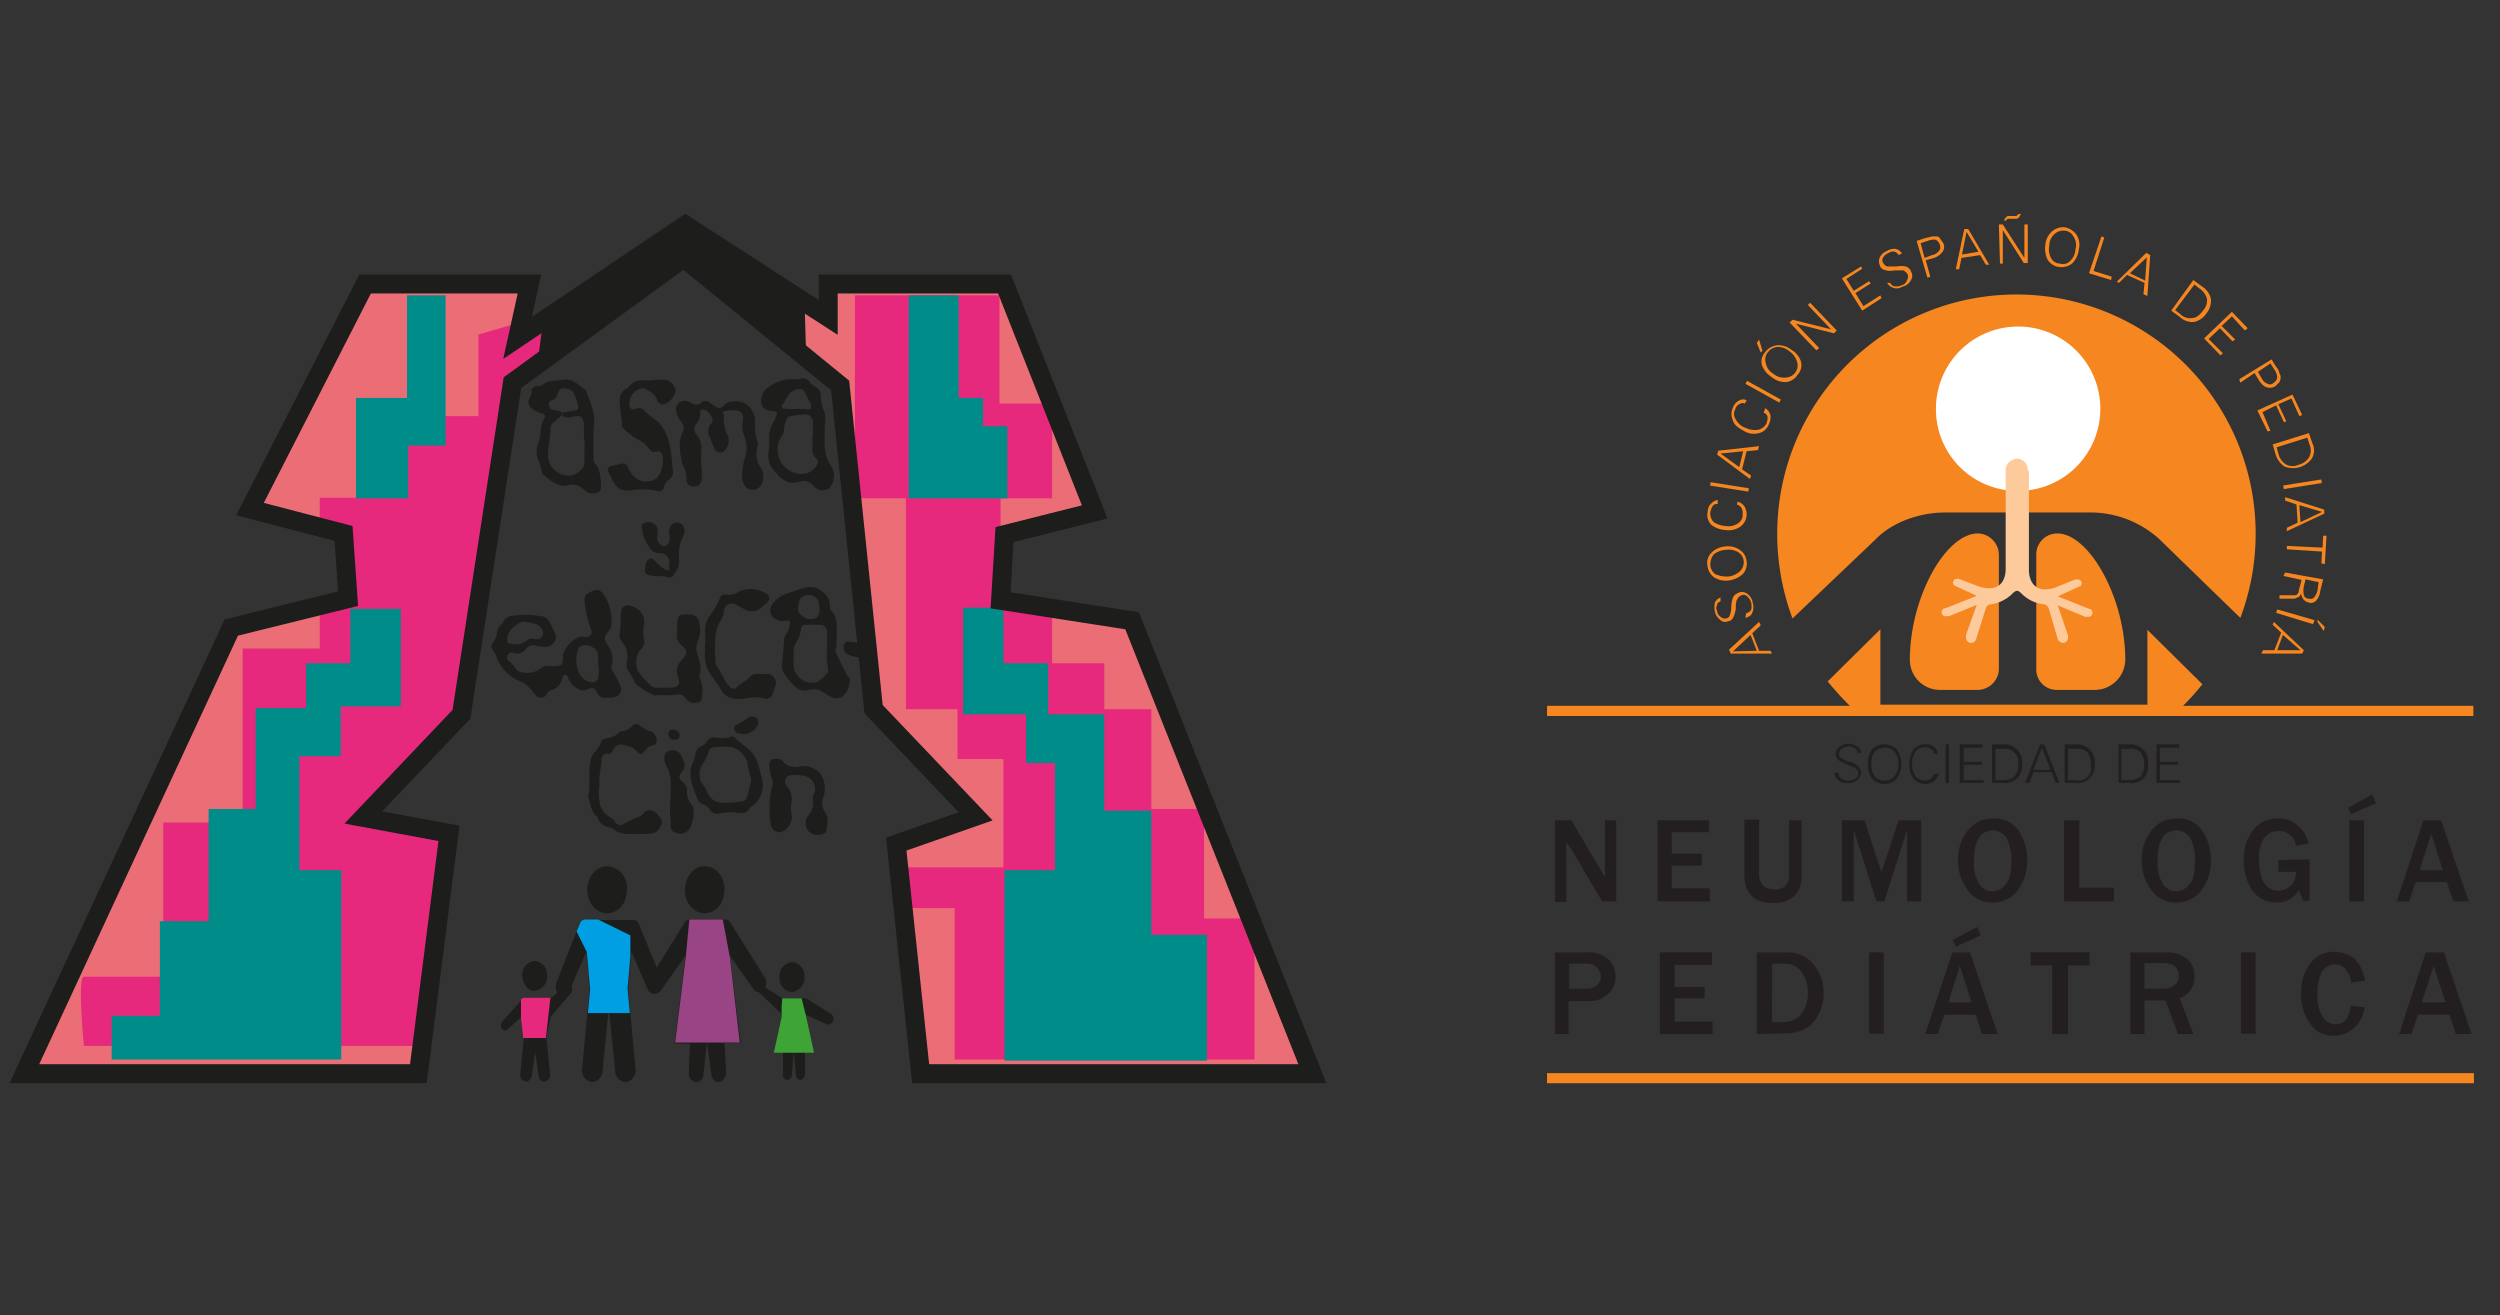 <svg id="Capa_1" data-name="Capa 1" xmlns="http://www.w3.org/2000/svg" xmlns:xlink="http://www.w3.org/1999/xlink" viewBox="0 0 441 232"><rect x="0" y="0" width="441" height="232" fill="#333333" stroke="none"/><defs><style>.cls-1,.cls-8{fill:none;}.cls-2{fill:#eb6e77;}.cls-3{fill:#e6297d;}.cls-4{clip-path:url(#clip-path);}.cls-5{fill:#008c88;}.cls-6{fill:#1d1d1b;}.cls-7{clip-path:url(#clip-path-2);}.cls-8{stroke:#1d1d1b;stroke-width:3.34px;}.cls-9{clip-path:url(#clip-path-24);}.cls-10{clip-path:url(#clip-path-28);}.cls-11{clip-path:url(#clip-path-29);}.cls-12{fill:#984485;}.cls-13{fill:#3da435;}.cls-14{fill:#009ee2;}.cls-15{clip-path:url(#clip-path-33);}.cls-16{clip-path:url(#clip-path-34);}.cls-17{fill:#f6861f;}.cls-18{fill:#231f20;}.cls-19{fill:#fff;}.cls-20{fill:#fdca9c;}</style><clipPath id="clip-path"><polygon class="cls-1" points="91.1 59 93.2 49.5 63.9 49.5 43.4 89.5 60.1 93.8 60.9 105.5 40.2 110.6 3.3 190 73.4 190 78.9 147.1 63.6 144.4 81.1 126 90.1 67.1 120.6 45 148.4 67.5 154.4 125.1 172.4 144.2 158.4 149.2 162.7 190 232.4 190 200.3 109.4 177 105.7 177.7 94.1 193.7 90 177.7 49.5 146.3 49.5 146.3 55.4 120.9 38.9 91.1 59"/></clipPath><clipPath id="clip-path-2"><rect class="cls-1" x="1.6" y="37.7" width="232.4" height="153.4"/></clipPath><clipPath id="clip-path-24"><path class="cls-1" d="M121.6,162.2a1.1,1.1,0,0,0-.9.5l-6.1,9.8a2,2,0,0,0,.3,2.3h0a1.2,1.2,0,0,0,1.7-.1l4.3-6.1L119,184.1h2.7l-.2,5.2c0,.9.6,1.7,1.3,1.6a1.4,1.4,0,0,0,1.3-1.4l.6-5.6.8,5.6a1.4,1.4,0,0,0,1.3,1.4h0c.7,0,1.3-.8,1.3-1.7l-.3-5.2h2.7l-2-15.5,4.3,6.1a1.2,1.2,0,0,0,1.7.1,1.8,1.8,0,0,0,.2-2.3l-6.1-9.7a1.1,1.1,0,0,0-.9-.5Z"/></clipPath><clipPath id="clip-path-28"><path class="cls-1" d="M102.2,162.9l-4,10.2a2,2,0,0,0,.7,2.4,1.3,1.3,0,0,0,1.9-.8l2.9-6.8.6,6.6L103,188.4a2.1,2.1,0,0,0,1.8,2.5,2.1,2.1,0,0,0,1.8-2l1.1-11.1,1.1,11.1a2.1,2.1,0,0,0,1.8,2h0a2.1,2.1,0,0,0,1.8-2.5l-1.3-13.9.6-6.6,2.8,6.5a1.2,1.2,0,0,0,2.1.6,1.8,1.8,0,0,0,.4-2.2l-4-9.8a1.1,1.1,0,0,0-.9-.7h-8.7a1.1,1.1,0,0,0-1.2.6"/></clipPath><clipPath id="clip-path-29"><path class="cls-1" d="M102.2,162.9h0l-4.1,10.3a1.9,1.9,0,0,0-.1.8,1.8,1.8,0,0,0,.8,1.6h.5a1.6,1.6,0,0,0,1.3-1l2.9-6.8.6,6.6-1.3,13.9v.8a2,2,0,0,0,1.8,1.8,2.1,2.1,0,0,0,1.8-2l1.1-11.1,1.1,11.1a2.1,2.1,0,0,0,1.8,2h0c1,0,1.8-1,1.9-2.3v-.3L111,174.5l.6-6.6,2.8,6.5h0a1.5,1.5,0,0,0,1.3.9h0a1.3,1.3,0,0,0,.8-.3h0a1.8,1.8,0,0,0,.6-1.4,1.2,1.2,0,0,0-.2-.8l-4-9.8a1.1,1.1,0,0,0-.9-.7h-9c-.2-.1-.6.2-.8.6"/></clipPath><clipPath id="clip-path-33"><path class="cls-1" d="M102.2,162.9l-.6,1.4,1.8,3.6.6,6.6-.4,4.2h3.7v0h3.7l-.4-4.3.5-5.7L111,165l-5.7-2.8H103a1.3,1.3,0,0,0-.8.7"/></clipPath><clipPath id="clip-path-34"><path class="cls-1" d="M102.2,162.9h0l-.6,1.4,1.8,3.6.6,6.6-.4,4.2h3.7v0h3.7l-.4-4.3.5-5.7L111,165l-5.7-2.8H103a1.3,1.3,0,0,0-.8.7"/></clipPath></defs><title>Logos_Patrocinadores-Asma-Neumologia</title><polygon class="cls-2" points="3.3 190 73.4 190 78.9 147.1 63.6 144.4 81.1 126 90.1 67.1 120.6 44.9 148.4 67.5 154.4 125.1 172.4 144.2 158.4 149.2 162.7 190 232.4 190 200.3 109.4 177 105.7 177.7 94.1 193.7 90 177.7 49.5 146.3 49.5 146.3 55.4 120.9 38.9 91.1 59 93.2 49.5 63.9 49.5 43.4 89.5 60.1 93.8 60.9 105.5 40.2 110.6 3.3 190"/><polygon class="cls-3" points="150.8 52.1 150.8 87.9 159.8 87.9 159.8 125.1 168.9 125.1 168.9 133.9 177 133.9 177 153 159.1 153 159.2 157.4 159.5 160.2 168.4 160.2 168.4 186.9 221.3 186.9 221.3 162 212.4 162 212.4 142.7 203.1 142.7 203.1 125.1 194.8 125.1 194.8 117 185.6 117 185.6 107.7 180.1 106.2 177 105.7 177 105.4 176.5 105.3 176.5 87.9 185.6 87.9 185.6 71.2 176.3 71.2 176.3 52.1 150.8 52.1"/><g class="cls-4"><path class="cls-3" d="M138.8-29.7V13.9H124.4V84.4h-14V99.6H95.2v30.7h15.2v54.2H14.8s-1.2-12.2,0-12.2h14V145.1h14V114.4H56.4V87.8H70V73.4H84.4V59l12.1-3.5V27.1H85.7V.7H98.6V-29.6Z"/></g><polygon class="cls-5" points="71.8 52.1 71.8 55.6 71.8 70.2 62.8 70.2 62.8 87.9 72 87.9 72 78.6 78.6 78.6 78.6 52.1 71.8 52.1"/><polygon class="cls-5" points="61.8 107.4 61.8 117 54 117 54 124.9 45.1 124.9 45.1 142.7 36.8 142.7 36.8 162.5 28.2 162.5 28.2 179.2 19.7 179.2 19.7 186.9 60.2 186.9 60.2 153.5 52.8 153.5 52.8 133.4 60.1 133.4 60.1 124.6 70.7 124.6 70.7 107.4 61.8 107.4"/><polygon class="cls-5" points="169.9 107.2 169.9 126 177 126 181 126 181 134.6 186.1 134.6 186.1 153.5 177.2 153.5 177.2 187.1 212.9 187.1 212.9 164.9 203.1 164.9 203.1 143 194.8 143 194.8 126 184.9 126 184.9 117 177 117 177 107.2 169.9 107.2"/><polygon class="cls-5" points="160.3 52.1 160.3 87.9 177.7 87.9 177.7 75.2 173.4 75.2 173.4 70.2 169.1 70.2 169.1 52.1 160.3 52.1"/><polygon class="cls-6" points="95.9 55.7 94.9 63.6 120.6 44.9 142.2 62.5 141.9 52.6 120.9 38.9 95.9 55.7"/><g class="cls-7"><polygon class="cls-8" points="4.3 189.4 73.8 189.4 79.2 147 64.1 144.2 81.4 126 90.4 67.5 120.6 45.5 148.2 68 154.1 125.1 172.1 144 158.1 148.9 162.4 189.4 231.5 189.4 199.7 109.5 176.5 105.9 177.2 94.3 193.1 90.3 177.2 50.1 146.1 50.1 146.1 56 120.9 39.7 91.3 59.6 93.4 50.1 64.4 50.1 44.1 89.8 60.6 94.1 61.4 105.6 40.8 110.7 4.3 189.4"/></g><g class="cls-7"><path class="cls-6" d="M152.5,113.8h-.3a5,5,0,0,0-2.4-.6c-.6-.1-1,.3-1,1a1.4,1.4,0,0,0,.9,1.3,5.9,5.9,0,0,0,2.3.5h.7a3.3,3.3,0,0,0-.2-2.2"/></g><g class="cls-7"><path class="cls-6" d="M118.5,81c.1.7.1,1.3.2,2a1.5,1.5,0,0,1-.7,1.6,2.6,2.6,0,0,0-.9,1.4.8.8,0,0,1-1.1.6,12.4,12.4,0,0,0-4.7-.1c-1.7.2-2.5-.3-3.3-1.9l-.7-1.4c-.2-.6,0-.9.6-1l1.3-.3c1-.3,1.3-.1,1.7.8a3.8,3.8,0,0,0,.9,1.3,3,3,0,0,0,3.1.8,2,2,0,0,0,1.1-.6,5.2,5.2,0,0,0,.9-3.6c-.1-.9-.5-1.1-1.3-.9a.9.9,0,0,1-1-.4,6,6,0,0,0-2.3-1.9,11.2,11.2,0,0,1-2.4-1.9.8.8,0,0,1-.2-.4c0-1.5-.4-3-.4-4.4a2.3,2.3,0,0,1,1.1-2.1,2.7,2.7,0,0,0,.8-.7,3,3,0,0,1,2.4-.8c1.2.1,2.3-.2,3.5-.1a2,2,0,0,1,1.5.7c.3.5.8.9.5,1.6s-.9,1.8-2,2a1,1,0,0,1-1.2-.8c-.4-1.1-1.4-1.5-2.2-2h-.5a2.8,2.8,0,0,0-2.2,2.8c.1.8.4,1.1,1.2.8a1.2,1.2,0,0,1,1.5.4,22.3,22.3,0,0,0,2.4,1.9c1.7,1.8,2.2,4.2,2.4,6.7"/></g><g class="cls-7"><path class="cls-6" d="M120,79.5a5.2,5.2,0,0,1,.4-3.2,1.8,1.8,0,0,0-.3-2,3.4,3.4,0,0,1-.8-1.7,1.5,1.5,0,0,1,2-1.8c.2.1.5.1.7.3a1.2,1.2,0,0,0,1.7-.1,1.2,1.2,0,0,1,1.6.1l.9.6a1,1,0,0,0,1.5-.2c.6-.8,2.7-.9,3.6-.4a3.7,3.7,0,0,1,1.9,3.3,10.2,10.2,0,0,0,.4,3.5,1.7,1.7,0,0,1,0,1,4.2,4.2,0,0,0,.6,3.6,2.9,2.9,0,0,1-.2,3.4,1.7,1.7,0,0,1-2.6-.2,3.1,3.1,0,0,1-.5-1.8,10.6,10.6,0,0,1,.5-3.1,5.8,5.8,0,0,0-.2-4.1,4.1,4.1,0,0,1-.2-2.2c.1-.7.2-1.5-.5-1.9s-1.6-.2-2.5-.1-.3.4-.3.7a6.7,6.7,0,0,0,.7,3.7,2.5,2.5,0,0,1-.5,2.5,1.1,1.1,0,0,1-1.9-.3c-.3-.6-.5-1.3-.8-2a2,2,0,0,1,.3-2.4,1.1,1.1,0,0,0-.1-1.4,2,2,0,0,0-1.4-1.1c-.4,0-.5.3-.5.6a2.5,2.5,0,0,1-.7,2,1.4,1.4,0,0,0,.1,1.9,3.8,3.8,0,0,1,.8,2.9,19.3,19.3,0,0,0,.1,3.4v1.4c-.1.9-.5,1.4-1.3,1.4a1.2,1.2,0,0,1-1.4-1.4,4.6,4.6,0,0,0-.6-2.3,2.8,2.8,0,0,1-.3-1.3,2.7,2.7,0,0,1-.2-1.3"/></g><g class="cls-7"><path class="cls-6" d="M113.5,111.9a3.1,3.1,0,0,0,.1.9,1.9,1.9,0,0,1-.7,1.9,3.6,3.6,0,0,0-.1,4.1l.2.2c2.6,3,1.9,2.2,5.4,2.3,1.3,0,1.7-.7,1.2-1.9a2.7,2.7,0,0,1,.7-3c1-1,1-1.7-.1-2.6a2,2,0,0,1-.8-1.9c.1-.8,0-1.5.1-2.3s.3-1.2,1.2-1.2h1.1a1.5,1.5,0,0,1,1.5,1.3,5,5,0,0,1-.2,3.4,2.8,2.8,0,0,0-.1,2.2c.3,1.3.9,2.5.4,3.8a.9.9,0,0,0,.1.7,4.8,4.8,0,0,1,.3,2.9c0,.5,0,1.1-.7,1.2a1.9,1.9,0,0,1-1.9-.4l-.4-.5a1.6,1.6,0,0,0-1.4-.5c-1.3.3-2.7,0-3.9.2a13.6,13.6,0,0,1-3.4-2.1,13.4,13.4,0,0,0-1.3-2.3,2.5,2.5,0,0,1-.2-1.7,3.9,3.9,0,0,0-.9-3.4,1.6,1.6,0,0,1-.4-1.3,21.7,21.7,0,0,0,.2-3.6c.1-1.4.8-1.8,2.1-1.3a2.8,2.8,0,0,1,2,3.2,5.3,5.3,0,0,0-.1,1.7"/></g><g class="cls-7"><path class="cls-6" d="M105.7,138.5a10.3,10.3,0,0,0,.2,3.6,3.7,3.7,0,0,0,1.8,2.1,2,2,0,0,1,.8.8,1.1,1.1,0,0,0,1.6.3,12.3,12.3,0,0,1,2.6-1.2c.3-.1.5-.4.8-.6a1.4,1.4,0,0,1,2.2-.1c.2.1.3.3.4.4s.9.9.6,1.6-.7,1.5-1.7,1.6a24.4,24.4,0,0,1-3.8.1,4.4,4.4,0,0,1-3.1-.9c-.2-.2-.5-.2-.8-.3a2.3,2.3,0,0,1-1.8-1.5v-.2c-1.3-.9-1.3-2.4-1.7-3.6s-.1-.2,0-.2c.4-2.1-.1-4.2.4-6.3a2.8,2.8,0,0,1,.8-1.5,5.4,5.4,0,0,0,1-1.6c.1-.6.7-.7,1.1-.8a3.3,3.3,0,0,0,2-.9.7.7,0,0,1,.6-.3,3,3,0,0,0,1.9-1,.9.9,0,0,1,1.3,0,5,5,0,0,0,1.9,1,1.8,1.8,0,0,1,1,2c-.1.4-.4.4-.7.5a2.1,2.1,0,0,0-1.4,1c-.4.6-.8.7-1.3.1a2.7,2.7,0,0,0-1.8-1c-1.2-.5-1.9-.3-2.5.8s-.7.4-1.1.5a1.2,1.2,0,0,0-.9,1c0,1.6-.6,3.2-.3,4.6"/></g><g class="cls-7"><path class="cls-6" d="M124.4,113.4v-1.9a4.1,4.1,0,0,1,.9-3,14.6,14.6,0,0,0,1.7-3,.8.8,0,0,1,1-.6,3.7,3.7,0,0,0,2.3-.5,4.8,4.8,0,0,1,4.8.3c.8.4.8,1.2,0,1.8l-.5.4a2.6,2.6,0,0,1-3.4.5l-1.3-.7a1.4,1.4,0,0,0-2.2,1.2,4.5,4.5,0,0,1-.7,1.8,5.4,5.4,0,0,0-.8,2.8,26.7,26.7,0,0,0,0,4,1.8,1.8,0,0,0,.2,1c.9,1.2,1.3,2.6,2.3,3.6a.8.8,0,0,0,1.3.1c.7-.7,1.7-1.1,2.4-1.9a1.4,1.4,0,0,1,1.1-.4h1.4a1.6,1.6,0,0,1,1.8,2.3c-.1.4-.3.8-.4,1.2s-.6,1.1-1.5.8a6.2,6.2,0,0,0-2.7-.1c-1.3.2-2.8.5-4-.4s-.5-.3-.6-.5a23.7,23.7,0,0,0-2.2-3.3,6.1,6.1,0,0,1-.9-4.3,2.1,2.1,0,0,1,0-1.1Z"/></g><g class="cls-7"><path class="cls-6" d="M135.8,142.5a12,12,0,0,1,.4-3.8,2,2,0,0,0-.1-1.5,10.6,10.6,0,0,1-.4-1.9c0-1.2.4-1.6,1.6-1.4a.9.9,0,0,1,.8.4,2.8,2.8,0,0,0,3,.9,3.6,3.6,0,0,1,2.8.6,3,3,0,0,1,1.4,1.9,4.4,4.4,0,0,1-.1,3,2.8,2.8,0,0,0,.3,2.5c.8,1,.4,2.2.3,3.3a.7.7,0,0,1-.4.5,2.4,2.4,0,0,1-2.8-.4,2.3,2.3,0,0,1,0-2.8,3.1,3.1,0,0,0,.8-2.6,1.7,1.7,0,0,1,.3-1.4,2.4,2.4,0,0,0-2.2-3,8.6,8.6,0,0,0-1.6-.1c-1.4.1-1.8,1-1,2.1a3.3,3.3,0,0,1,.7,2.8,6.5,6.5,0,0,0,.1,2.4,3,3,0,0,1-1.7,2.7,1.5,1.5,0,0,1-2-1.2,10.6,10.6,0,0,1-.2-3"/></g><g class="cls-7"><path class="cls-6" d="M118.3,144.8c-.3-2.2.1-4.5,0-6.9a5.4,5.4,0,0,0-.6-2.5,3,3,0,0,1-.5-1.6,1.3,1.3,0,0,1,.9-1.4,1.7,1.7,0,0,1,1.9.6c.6,1.1,1.3,2.2.1,3.4a.9.9,0,0,0,.2,1.4,2.2,2.2,0,0,1,.9,2,2.8,2.8,0,0,0,.8,2.1l.3.5a6.6,6.6,0,0,1-.6,3.7,2,2,0,0,1-2.5.8c-.7-.2-1-.7-.9-1.8s-.1,0,0-.3"/></g><g class="cls-7"><path class="cls-6" d="M117.9,101.9c-1-.5-2.1-.1-3.2-.4s-1-.5-.9-1.3.1-.5.1-.7a1.1,1.1,0,0,1,.7-.9c.4-.2.7.1,1,.4a6.5,6.5,0,0,0,1.8,1.5.7.7,0,0,0,.6.1c.2-.1,0-.3,0-.5s.1-.7.1-1-.5-1.6-1.6-1.5a2,2,0,0,1-1.9-1,6.1,6.1,0,0,1-1.3-3.1c-.1-.5-.3-1.1.5-1.3a1.7,1.7,0,0,1,2.1.8,3.2,3.2,0,0,1,.1,1.4,1.5,1.5,0,0,0,.2,1.3c.3.4.6.7,1.1.6a1.1,1.1,0,0,0,.8-.9c.2-.6-.1-1.2-.1-1.7s.6-1.8,1.7-1.5a1.1,1.1,0,0,1,.9.8,1.8,1.8,0,0,1-.1,1.6,7.1,7.1,0,0,0-.7,4,3.6,3.6,0,0,1-.9,2.7,1,1,0,0,1-1,.6"/></g><g class="cls-7"><path class="cls-6" d="M130.9,129.4h-.6a1.1,1.1,0,0,1-.8-.8c-.1-.4.3-.7.6-.8l1.9-1.2a1.2,1.2,0,0,1,1.4,0,1.1,1.1,0,0,1,.3,1.2,2.8,2.8,0,0,1-2.8,1.7"/></g><g class="cls-7"><path class="cls-6" d="M118.6,128.7c.8,0,1.3.5,1.3,1s-.4.8-.9.8a1,1,0,0,1-1.1-1,.7.7,0,0,1,.7-.8"/></g><g class="cls-7"><path class="cls-6" d="M105.3,82.1a1.5,1.5,0,0,1-.6-1c0-2.2-.1-4.3.1-6.4s-.8-3.9-1.4-5.8a.2.2,0,0,0-.2-.2c-1.2-.8-2.2-2-3.9-1.7s-2.6,0-3.6.9a1.3,1.3,0,0,1-.9.2h-.3l-.8.6c.1.1.1.2.1.4s-.2.8-.4,1.2a1.2,1.2,0,0,0,.3,1.6,4,4,0,0,0,1.8,1c.7.2.8.5.4,1.1a4.8,4.8,0,0,0-.5,1.7,8.6,8.6,0,0,1-.5,2.7,3.7,3.7,0,0,0,.2,3.1,8.3,8.3,0,0,1,.4,1.5c.1.2.1.6.3.7s2.5,2.5,4.5,1.9a2.6,2.6,0,0,1,2.5.6l.6.5c.7.5,2.2.4,2.5-.2s0-3.7-.6-4.3m-2.2-.4c0,.8-1.5,2-2.4,2.1A3.8,3.8,0,0,1,97.1,82a2.8,2.8,0,0,1-.4-1.2c-.1-1.8.4-3.6.4-5.3a1.4,1.4,0,0,1,.7-1.1l1.1-1c.4-.4.4-.7-.2-.9l-1.1-.2a.9.9,0,0,1-.8-.9.7.7,0,0,1,.6-.8c.6-.2.8-.7,1-1.2s.4-.9.9-.9,1.5.1,1.9.8a9.7,9.7,0,0,1,.8,2.4c.1.5-.2.7-.6.7l-1.8.3a.4.4,0,0,0-.4.4c0,.3.2.4.4.5a3.8,3.8,0,0,0,1.5-.1c1.3-.3,1.8,0,1.9,1.5v2.3c.3,1.3,0,2.8.1,4.4"/></g><g class="cls-7"><path class="cls-6" d="M109.3,120.6a19.8,19.8,0,0,0-1.1-2,1.5,1.5,0,0,1-.3-1.3,3.9,3.9,0,0,0-.7-3.5c-.7-1.1-.7-1.4.1-2.4a2.1,2.1,0,0,0,.6-1.7,9.3,9.3,0,0,0-.9-4c-1-1.8-1.6-2.1-3.3-1a1.3,1.3,0,0,0-.6,1.1,20.1,20.1,0,0,0,1.2,5.4.8.8,0,0,1-.5,1.1,1.4,1.4,0,0,1-.9,0c-1.6-.1-3.6,2.1-3.6,3.6s-.2,1.5-1.4,1.6h-.8a2.4,2.4,0,0,0-2,.6,3.9,3.9,0,0,1-3.6.3,1,1,0,0,1-.5-.4,6.9,6.9,0,0,0-1.1-1.3.8.8,0,0,1-.3-1.2c.3-.5.7-.4,1.1-.3a1.9,1.9,0,0,0,2-.6,1.7,1.7,0,0,1,1.9-.7l1.1.2c1.6.2,2.8-1.1,2.2-2.4a22.6,22.6,0,0,0-1.1-2.2,1.7,1.7,0,0,0-1.3-.8,18.2,18.2,0,0,0-4-.2c-1.2.1-2.3.1-2.8,1.4l-.3.3a2.1,2.1,0,0,0-.7,1.3,3.9,3.9,0,0,1-.8,2,.8.8,0,0,0,0,1.1,8,8,0,0,1,.8,1.6,7.3,7.3,0,0,0,4.1,4,4.2,4.2,0,0,1,1.4.9l1.2,1.4a1.2,1.2,0,0,0,2.1-.1c.2-.3.3-.5.6-.6a2.8,2.8,0,0,0,2.1-2.2c.1-.3.2-.6.5-.6a.6.6,0,0,1,.5.6,3.9,3.9,0,0,0,1.7,1.9,1.6,1.6,0,0,0,1.5.2c1.3-.5,1.3-.6,2,.6a1.5,1.5,0,0,0,1.6.8h.8c1.6-.2,2.1-1.1,1.5-2.4m-19.8-7.7a2.5,2.5,0,0,1,.8-2.1c.8-.7,1.6-1.5,2.7-1.2s2.2.4,2.6,1.3a1.2,1.2,0,0,1,0,1.3,1.1,1.1,0,0,1-1.3.4,1.4,1.4,0,0,0-1.5.4,3.1,3.1,0,0,1-2.8.4c-.4.1-.5-.2-.5-.5m16.1,6.1c-.1,1.2-.8,1.5-1.9,1.1s-1.8-1.6-2-3a6.7,6.7,0,0,1,.1-2c.2-1,.6-1.4,1.4-1.4s2,.5,2.2,1.4a3.7,3.7,0,0,1,.1,1.1v1.1h.1a9.6,9.6,0,0,1,0,1.7"/></g><g class="cls-7"><path class="cls-6" d="M146.8,82.5a6.6,6.6,0,0,1-1.3-3.7c-.1-1,0-2.1,0-3.3s.3-2.1-.2-3.1a6.9,6.9,0,0,1-.5-2.4,1.8,1.8,0,0,0-1.2-1.9,1.5,1.5,0,0,1-.6-.5,1.6,1.6,0,0,0-2.1-.7h-.7a6.7,6.7,0,0,0-4.6,1.4,2.7,2.7,0,0,0-1.3,2.8c.2,1.2,1,1.3,2,1.4s.8.4.6.9-.1.6-.3.8a5.2,5.2,0,0,0-.9,3.4,12.1,12.1,0,0,1-.1,1.9,4.2,4.2,0,0,0,1,3.6c1.2,1.4,2.4,2.5,4.3,1.9a2.4,2.4,0,0,1,2.7.8,2,2,0,0,0,2.7.3,3.3,3.3,0,0,0,.5-3.6m-8.7-11.2c.6-.8.9-1.9,1.9-2.4s1.7-.4,2.1.5a11.9,11.9,0,0,0,.8,1.6,1.5,1.5,0,0,1,.2.8c0,.4-.3.5-.8.4s-2.5,0-3.6-.1-.5.1-.7-.2-.1-.4.1-.6m6.1,10.5c-1.2,2.4-3.8,2.1-5.4.9a4.2,4.2,0,0,1-1.6-3.8,3.5,3.5,0,0,1,.6-1.8,2.1,2.1,0,0,0,.5-1.3,4.7,4.7,0,0,1,.4-1.7c.1-.3.4-.7.7-.7s1.6-.3,2.5-.3a1.4,1.4,0,0,1,1.5,1.6v2.4h-.1v1.8a2.2,2.2,0,0,0,.6,1.9c.4.4.5.8.3,1"/></g><g class="cls-7"><path class="cls-6" d="M134.4,137.3c-.5-1.6-.6-3.4-1.9-4.7s-2-1.6-2.9-2.5a.6.6,0,0,0-.7-.1,5.7,5.7,0,0,1-2.6.1,1.5,1.5,0,0,0-1.6.7,2.4,2.4,0,0,1-.9.8,1.6,1.6,0,0,0-1.1,1.4l-.3,1.1c-1.3,2.5-.2,4.7.7,7a1.6,1.6,0,0,0,1,.8,1.6,1.6,0,0,1,1,.8,1.6,1.6,0,0,0,1.8.8,9.3,9.3,0,0,1,3.3-.1c1,.1,1.7,0,2-.8a1,1,0,0,1,.5-.4,4.6,4.6,0,0,0,1.7-4.9m-2,1-.6,2.2a1.2,1.2,0,0,1-1.1.9,18.3,18.3,0,0,1-3.3.2,2.7,2.7,0,0,1-2.4-1.4,11.3,11.3,0,0,0-1.2-2.1c-.4-.4-.3-1-.4-1.5a2.6,2.6,0,0,1,.5-1.7,9.7,9.7,0,0,0,1.1-2.3,1,1,0,0,1,1.1-.8,16,16,0,0,1,3.1,0,4.6,4.6,0,0,1,2.6,2.5,15.5,15.5,0,0,0,.7,3.1,2.8,2.8,0,0,1-.1.9"/></g><g class="cls-7"><path class="cls-6" d="M149.9,119.8c0-.2-.2-.4-.4-.6s-1.4-2.7-2-4,0-.4,0-.5.1-1.8.1-2.7h0v-.6c0-1.4.1-2.7-1-3.7a1.1,1.1,0,0,1-.2-.6,3.2,3.2,0,0,0-1.4-2.8,3.1,3.1,0,0,0-2.6-.7,19.7,19.7,0,0,0-3.2,1,5.1,5.1,0,0,0-2.9,1.9,1.7,1.7,0,0,0,0,2.3,2.3,2.3,0,0,0,2.2.7c.9-.1.9-.1.8.8a2.5,2.5,0,0,1-.6,1.5,3,3,0,0,0-.4,1c-.1,1.6-.2,3.2-.4,4.6a2.7,2.7,0,0,0,.3,1.2,10,10,0,0,0,2.1,2.5,2.2,2.2,0,0,0,2.4.6,2.8,2.8,0,0,1,2.5.4l1.3.8a2,2,0,0,0,2.2-.1,3.9,3.9,0,0,0,1.2-3m-5.3-12.1a2,2,0,0,1-.6,1.3l-.6.2h-.9c-1.8-.9-2-1.3-1.5-3.2a1.2,1.2,0,0,1,1-.9,1.8,1.8,0,0,1,2.5,1.6c0,.3.1.7.1,1.1m1.4,10.8c0,.1-.1.1-.1.2a7.4,7.4,0,0,1-1.3,1.2c-.6.5-.9.4-1.7.4h-.1a1.9,1.9,0,0,1-1-.3,3.9,3.9,0,0,1-1-.8,2.8,2.8,0,0,1-.8-2v-2.5a2.7,2.7,0,0,1,.3-1.2,5.9,5.9,0,0,0,1-2.6c0-.5.3-.8.9-.8h2.7c.4,0,.9.6,1,1.1v3a12,12,0,0,0,.2,3.8,2,2,0,0,1-.1.7"/></g><g class="cls-7"><path class="cls-6" d="M94.3,174.8a2.5,2.5,0,0,0,2.2-2.7,2.4,2.4,0,0,0-2.2-2.6,2.5,2.5,0,0,0-2.2,2.7c.2,1.4,1,2.6,2.2,2.6"/></g><g class="cls-7"><path class="cls-6" d="M96.4,183l.6,6.3a1.2,1.2,0,0,1-1,1.5c-.5,0-.9-.4-1-1.1l-.6-4.1-.6,4.1c-.1.6-.5,1.1-1,1.1a1.2,1.2,0,0,1-1-1.5l.6-6.3-.4-3.6-2.5,2.2c-.3.3-.7.2-1-.2a1,1,0,0,1,.1-1.2l3.4-3.8a1.2,1.2,0,0,1,.8-.4h4.5l2.5-2.2c.3-.3.7-.2,1,.2a1,1,0,0,1-.1,1.2l-3.6,4.2Z"/></g><g class="cls-7"><path class="cls-6" d="M110.6,156.9c0,2.4-1.5,4.2-3.5,4.2s-3.5-1.9-3.5-4.1,1.5-4.2,3.5-4.2a3.8,3.8,0,0,1,3.5,4.1"/></g><g class="cls-7"><path class="cls-6" d="M127.8,156.9c0,2.4-1.5,4.2-3.5,4.2s-3.5-1.9-3.5-4.1,1.5-4.2,3.5-4.2,3.5,1.8,3.5,4.1"/></g><g class="cls-7"><path class="cls-6" d="M114.7,172.5l6.1-9.8a1.1,1.1,0,0,1,.9-.5h6.2a1.2,1.2,0,0,1,.9.5l6.1,9.7a2.1,2.1,0,0,1-.2,2.3,1.2,1.2,0,0,1-1.7-.1l-4.3-6.1,2,15.5h-2.9l.3,5.2a1.7,1.7,0,0,1-1.3,1.7,1.4,1.4,0,0,1-1.3-1.4l-.8-5.6-.6,5.6a1.4,1.4,0,0,1-1.3,1.4,1.5,1.5,0,0,1-1.3-1.6l.2-5.2H119l1.9-15.5-4.3,6.1a1.2,1.2,0,0,1-1.7.1h0a1.8,1.8,0,0,1-.2-2.3"/></g><g class="cls-9"><path class="cls-6" d="M181.7,161.5l9.7-15.5a1.8,1.8,0,0,1,1.4-.9h9.9a1.6,1.6,0,0,1,1.4.8l9.8,15.4a3,3,0,0,1-.4,3.6,1.8,1.8,0,0,1-2.7-.2l-6.9-9.8,3.1,24.6h-4.3l.4,8.3a2.4,2.4,0,0,1-2.1,2.6h0a2.3,2.3,0,0,1-2.1-2.3l-1.3-8.9-1,8.9a2.3,2.3,0,0,1-2.1,2.3,2.4,2.4,0,0,1-2.1-2.6l.4-8.3h-4.3l3-24.6-6.9,9.8a1.8,1.8,0,0,1-2.7.2h0a2.9,2.9,0,0,1-.2-3.4"/></g><g class="cls-7"><path class="cls-6" d="M133.3,173.1l4.7,3h4.2l4.5,2.8a1.2,1.2,0,0,1,.1,1.5.8.8,0,0,1-1.1.2l-3.6-1.6,1.4,6.4H142v4.1a1,1,0,0,1-.8,1h0a.9.9,0,0,1-.8-.9l-.4-4.2-.3,4.2a.9.9,0,0,1-.8.9.9.9,0,0,1-.8-1v-4.1h-1.5l1.4-6.4-4.5-4.3v-1.6h0Z"/></g><g class="cls-7"><path class="cls-6" d="M139.7,175a2.5,2.5,0,0,0,2.2-2.7,2.4,2.4,0,0,0-2.2-2.6,2.5,2.5,0,0,0-2.2,2.7,2.4,2.4,0,0,0,2.2,2.6"/></g><g class="cls-7"><path class="cls-6" d="M98.2,173.2l4-10.2a1.1,1.1,0,0,1,.9-.7h8.7a1,1,0,0,1,.9.7l4,9.8a2.1,2.1,0,0,1-.4,2.2,1.3,1.3,0,0,1-2.1-.6l-2.8-6.5-.6,6.6,1.3,13.9a2.1,2.1,0,0,1-1.8,2.5h0a2.1,2.1,0,0,1-1.8-2l-1.1-11.1-1.1,11.1a2.1,2.1,0,0,1-1.8,2,2.1,2.1,0,0,1-1.8-2.5l1.3-13.9-.6-6.6-2.9,6.8a1.4,1.4,0,0,1-1.9.8,2.1,2.1,0,0,1-.4-2.3"/></g><g class="cls-10"><path class="cls-6" d="M155.4,162.6l6.5-16.2a1.7,1.7,0,0,1,1.5-1.1h13.8a1.7,1.7,0,0,1,1.5,1.1l6.4,15.6a3.4,3.4,0,0,1-.7,3.6c-1.1,1-2.7.5-3.4-1l-4.3-10.4-.9,10.6,2.1,22.1c.2,2.1-1.2,3.9-2.9,3.9h0c-1.5,0-2.7-1.4-2.9-3.2l-1.8-17.7-1.7,17.7c-.2,1.8-1.4,3.2-2.9,3.2s-3.1-1.9-2.9-3.9l2.1-22-1-10.6-4.5,10.9a2.2,2.2,0,0,1-3,1.3,3.5,3.5,0,0,1-1-3.9"/></g><g class="cls-11"><path class="cls-6" d="M155.4,162.6l6.5-16.2a1.7,1.7,0,0,1,1.5-1.1h13.8a1.7,1.7,0,0,1,1.5,1.1l6.4,15.6a3.4,3.4,0,0,1-.7,3.6c-1.1,1-2.7.5-3.4-1l-4.3-10.4-.9,10.6,2.1,22.1c.2,2.1-1.2,3.9-2.9,3.9h0c-1.5,0-2.7-1.4-2.9-3.2l-1.8-17.7-1.7,17.7c-.2,1.8-1.4,3.2-2.9,3.2s-3.1-1.9-2.9-3.9l2.1-22-1-10.6-4.5,10.9a2.2,2.2,0,0,1-3,1.3,3.5,3.5,0,0,1-1-3.9"/></g><polygon class="cls-12" points="127.5 162.2 121.6 162.2 121.6 162.2 121 168.5 119.1 183.9 130.5 183.9 128.7 168.5 128.7 168.6 127.5 162.2"/><g class="cls-7"><path class="cls-13" d="M141.4,176.1H138a18.3,18.3,0,0,0-.1,3.2l-1.4,6.4h7.1l-1.4-6.4Z"/></g><g class="cls-7"><path class="cls-3" d="M97.1,176H92.6a.9.9,0,0,0-.7.3v3.2h0l.4,3.6h4l.4-3.6h0Z"/></g><g class="cls-7"><path class="cls-14" d="M111.2,165l-5.7-2.8h-2.3a1,1,0,0,0-.9.7l-.6,1.4,1.8,3.6.6,6.6-.4,4.2h3.7v0h3.7l-.4-4.3.5-5.7Z"/></g><g class="cls-15"><path class="cls-6" d="M155.4,162.6l6.5-16.2a1.7,1.7,0,0,1,1.5-1.1h13.8a1.7,1.7,0,0,1,1.5,1.1l6.4,15.6a3.4,3.4,0,0,1-.7,3.6c-1.1,1-2.7.5-3.4-1l-4.3-10.4-.9,10.6,2.1,22.1c.2,2.1-1.2,3.9-2.9,3.9h0c-1.5,0-2.7-1.4-2.9-3.2l-1.8-17.7-1.7,17.7c-.2,1.8-1.4,3.2-2.9,3.2s-3.1-1.9-2.9-3.9l2.1-22-1-10.6-4.5,10.9a2.2,2.2,0,0,1-3,1.3,3.5,3.5,0,0,1-1-3.9"/></g><g class="cls-16"><path class="cls-14" d="M155.4,162.6l6.5-16.2a1.7,1.7,0,0,1,1.5-1.1h13.8a1.7,1.7,0,0,1,1.5,1.1l6.4,15.6a3.4,3.4,0,0,1-.7,3.6c-1.1,1-2.7.5-3.4-1l-4.3-10.4-.9,10.6,2.1,22.1c.2,2.1-1.2,3.9-2.9,3.9h0c-1.5,0-2.7-1.4-2.9-3.2l-1.8-17.7-1.7,17.7c-.2,1.8-1.4,3.2-2.9,3.2s-3.1-1.9-2.9-3.9l2.1-22-1-10.6-4.5,10.9a2.2,2.2,0,0,1-3,1.3,3.5,3.5,0,0,1-1-3.9"/></g><g id="Primer_plano" data-name="Primer plano"><path class="cls-17" d="M388.5,120.7a41.7,41.7,0,0,1-3.4,3.8h51.2v1.8H272.9v-1.8h53.4a52.2,52.2,0,0,1-3.9-4.3l9.3-9.2v13.3h47.1V111.1Zm-75-26.4A42.2,42.2,0,1,1,395.2,109L380.9,95.1a18.1,18.1,0,0,0-12.4-4.7H343.2c-4.9,0-9.6,1.9-12.3,4.7l-14.7,14A42.7,42.7,0,0,1,313.5,94.3Z"/><rect class="cls-17" x="272.9" y="189.3" width="163.5" height="1.78"/><path class="cls-18" d="M285.1,159h-2.5l-5.4-9.2-.5-.6-.4-.6v10.5h-2V144.7h2.9l5,8.5.9,1.5v-10h2V159Z"/><polygon class="cls-18" points="301.6 159 292.4 159 292.4 144.7 301.5 144.7 301.5 146.8 294.9 146.8 294.9 150.6 300.2 150.6 300.2 152.7 294.9 152.7 294.9 156.7 301.6 156.7 301.6 159"/><path class="cls-18" d="M317.8,144.7v9.2a7.5,7.5,0,0,1-.4,2.9,3.6,3.6,0,0,1-1.7,1.8,5,5,0,0,1-2.9.7,6,6,0,0,1-2.9-.6,4.2,4.2,0,0,1-1.7-1.8,7.6,7.6,0,0,1-.5-2.9v-9.4h2.6v9.2a3.1,3.1,0,0,0,.8,2.5,3.3,3.3,0,0,0,1.9.6,2.7,2.7,0,0,0,1.9-.6,3,3,0,0,0,.7-2.4v-9.2Z"/><polygon class="cls-18" points="338.9 159 336.4 159 336.4 146.4 332.4 159 331 159 327 146.4 327 159 324.9 159 324.9 144.7 328.9 144.7 331.9 153.9 334.9 144.7 338.9 144.7 338.9 159"/><path class="cls-18" d="M351.5,159.2a5.2,5.2,0,0,1-4.4-2.2,8.4,8.4,0,0,1-1.7-5.3,8.1,8.1,0,0,1,1.8-5.3,5.3,5.3,0,0,1,4.4-2,5.1,5.1,0,0,1,4.4,2,9.2,9.2,0,0,1,1.6,5.3,8.5,8.5,0,0,1-1.7,5.4A5.4,5.4,0,0,1,351.5,159.2Zm0-2a2.9,2.9,0,0,0,2.3-1.2c.7-.7,1-2.1,1-4.2a8.4,8.4,0,0,0-.8-3.9,2.9,2.9,0,0,0-2.5-1.4c-2.2,0-3.3,1.9-3.3,5.4a7.2,7.2,0,0,0,.9,4A2.7,2.7,0,0,0,351.5,157.2Z"/><polygon class="cls-18" points="372.9 159 364.1 159 364.1 144.7 366.8 144.7 366.8 156.6 372.9 156.6 372.9 159"/><path class="cls-18" d="M383.9,159.2a5.2,5.2,0,0,1-4.4-2.2,8.4,8.4,0,0,1-1.7-5.3,8.1,8.1,0,0,1,1.8-5.3,5.3,5.3,0,0,1,4.4-2,5.1,5.1,0,0,1,4.4,2,9.2,9.2,0,0,1,1.6,5.3,8.5,8.5,0,0,1-1.7,5.4A5.4,5.4,0,0,1,383.9,159.2Zm0-2a2.9,2.9,0,0,0,2.3-1.2c.7-.7,1-2.1,1-4.2a8.4,8.4,0,0,0-.8-3.9,2.9,2.9,0,0,0-2.5-1.4c-2.2,0-3.3,1.9-3.3,5.4a7.2,7.2,0,0,0,.9,4A2.8,2.8,0,0,0,383.9,157.2Z"/><path class="cls-18" d="M407.4,151.6v7.3h-1.1l-.8-1.9a4.2,4.2,0,0,1-3.9,2.2,5,5,0,0,1-4.4-2.3,9.3,9.3,0,0,1-1.4-5.1,8.4,8.4,0,0,1,1.6-5.3,5.3,5.3,0,0,1,4.5-2.1,4.8,4.8,0,0,1,3.5,1.3,5.2,5.2,0,0,1,1.8,3.1l-2.2.4a2.9,2.9,0,0,0-3.1-2.6,3.2,3.2,0,0,0-2.5,1.2,6.2,6.2,0,0,0-.9,3.8c0,3.6,1.2,5.5,3.4,5.5a3.1,3.1,0,0,0,3.1-3.3h-3.1v-2.1Z"/><path class="cls-18" d="M417,159h-2.6V144.7H417Zm1.5-18.9.6,1.6-4.4,1.9-.5-1.1Z"/><path class="cls-18" d="M435.5,159h-2.7l-1.2-3.4h-5.5L425,159h-2.2l4.7-14.3h3.1Zm-4.6-5.5-2-6.4-2.1,6.4Z"/><path class="cls-18" d="M276.8,182.4h-2.5V168h5.8a5,5,0,0,1,3.7,1.3,4.4,4.4,0,0,1,1.2,3,4,4,0,0,1-1.4,3.1,4.6,4.6,0,0,1-3.3,1.2h-3.6v5.8Zm0-8h3.1a2.6,2.6,0,0,0,1.8-.6,2.2,2.2,0,0,0,.7-1.6,2.3,2.3,0,0,0-.7-1.5,2.4,2.4,0,0,0-2-.7h-2.9v4.4Z"/><polygon class="cls-18" points="302.1 182.4 292.8 182.4 292.8 168 302 168 302 170.2 295.4 170.2 295.4 174.1 300.7 174.1 300.7 176.1 295.4 176.1 295.4 180.2 302.1 180.2 302.1 182.4"/><path class="cls-18" d="M309.9,182.4V168h5.4a5.7,5.7,0,0,1,4.6,2.1,8.1,8.1,0,0,1,0,10.2c-1.2,1.4-3,2-5.3,2Zm2.7-2.1h2.1a4.5,4.5,0,0,0,3-1.3,6.2,6.2,0,0,0,1.2-3.9,5.9,5.9,0,0,0-1.1-3.6A3.3,3.3,0,0,0,315,170h-2.4Z"/><rect class="cls-18" x="329.7" y="168" width="2.6" height="14.35"/><path class="cls-18" d="M352.4,182.4h-2.8l-1.1-3.4H343l-1.2,3.4h-2.2l4.8-14.4h3.1Zm-4.6-5.6-2.1-6.4-2,6.4Zm1-13.3.6,1.5-4.4,2-.5-1.2Z"/><polygon class="cls-18" points="364.8 182.4 362 182.4 362 170.3 358.2 170.3 358.2 168 368.6 168 368.6 170.3 364.8 170.3 364.8 182.4"/><path class="cls-18" d="M386.9,182.4h-2.7l-2.2-5.9h-3.7v5.9h-2.5V168H382a5.8,5.8,0,0,1,3.9,1.2,4.1,4.1,0,0,1,1.2,3,3.9,3.9,0,0,1-2.6,3.9Zm-8.5-8h3.2a3.3,3.3,0,0,0,2.1-.7,1.8,1.8,0,0,0,.6-1.6,2.1,2.1,0,0,0-.6-1.6,2.9,2.9,0,0,0-1.9-.6h-3.5v4.5Z"/><rect class="cls-18" x="395.3" y="168" width="2.6" height="14.35"/><path class="cls-18" d="M414.7,177.4l2.4.3a5.6,5.6,0,0,1-1.7,3.5,5.4,5.4,0,0,1-6.9.5,7.7,7.7,0,0,1-1.9-2.7,9.4,9.4,0,0,1-.7-3.7,8.6,8.6,0,0,1,1.6-5.3,5,5,0,0,1,4.3-2.1,5.7,5.7,0,0,1,3.6,1.3,7.1,7.1,0,0,1,1.8,3.8l-2.4.3c-.5-2.1-1.4-3.2-2.9-3.2a2.8,2.8,0,0,0-2.3,1.3,8.3,8.3,0,0,0-.8,4,7,7,0,0,0,.9,3.9,2.7,2.7,0,0,0,2.3,1.4,2.5,2.5,0,0,0,1.9-.9A5.7,5.7,0,0,0,414.7,177.4Z"/><path class="cls-18" d="M436,182.4h-2.8l-1.1-3.4h-5.6l-1.1,3.4h-2.2l4.7-14.4h3.2Zm-4.6-5.6-2.1-6.4-2.1,6.4Z"/><path class="cls-19" d="M341.5,72.1A14.5,14.5,0,1,1,356,86.6,14.4,14.4,0,0,1,341.5,72.1Z"/><path class="cls-18" d="M324.3,136.3a1.1,1.1,0,0,0,.5,1,1.7,1.7,0,0,0,1.3.4,1.7,1.7,0,0,0,1.2-.4,1.1,1.1,0,0,0,.5-.9,1.4,1.4,0,0,0-.2-.6l-.4-.4-.8-.3-.6-.2-1.5-.8a1.6,1.6,0,0,1-.5-1.1,1.7,1.7,0,0,1,.7-1.3,2.5,2.5,0,0,1,1.6-.5,2.3,2.3,0,0,1,1.5.5,1.2,1.2,0,0,1,.7,1.1h-.7a.8.8,0,0,0-.4-.8,2,2,0,0,0-1.1-.3,2.5,2.5,0,0,0-1.2.4,1.1,1.1,0,0,0-.5.9.7.7,0,0,0,.4.7,4.3,4.3,0,0,0,1.4.7h.2a3.7,3.7,0,0,1,1.3.7l.4.5a1.9,1.9,0,0,1,.2.7,1.7,1.7,0,0,1-.7,1.3,2.3,2.3,0,0,1-1.7.5,1.9,1.9,0,0,1-1.6-.5,1.4,1.4,0,0,1-.7-1.3Z"/><path class="cls-18" d="M330.1,134.8a3.5,3.5,0,0,0,.6,2.1,2,2,0,0,0,1.7.8,2.3,2.3,0,0,0,1.8-.8,3.8,3.8,0,0,0,.7-2.1,3.6,3.6,0,0,0-.7-2.2,2.1,2.1,0,0,0-1.8-.7,2.6,2.6,0,0,0-1.7.7A3.6,3.6,0,0,0,330.1,134.8Zm-.6,0a4.2,4.2,0,0,1,.7-2.6,2.9,2.9,0,0,1,2.2-.9,3.4,3.4,0,0,1,2.2.9,4.2,4.2,0,0,1,.8,2.6,3.9,3.9,0,0,1-.8,2.5,2.7,2.7,0,0,1-2.2,1,2.9,2.9,0,0,1-2.2-1A4.1,4.1,0,0,1,329.5,134.8Z"/><path class="cls-18" d="M342,136.5a3.2,3.2,0,0,1-.8,1.3,3.4,3.4,0,0,1-1.6.5,2.7,2.7,0,0,1-2.1-1,3.9,3.9,0,0,1-.7-2.5,5,5,0,0,1,.7-2.6,2.7,2.7,0,0,1,2.1-.9,2.1,2.1,0,0,1,1.6.5,1.4,1.4,0,0,1,.6,1.2h-.6a1.1,1.1,0,0,0-.5-.8,1.5,1.5,0,0,0-1.1-.4,2.1,2.1,0,0,0-1.7.8,3.6,3.6,0,0,0-.6,2.2,3.5,3.5,0,0,0,.6,2.1,2,2,0,0,0,1.7.8,1.3,1.3,0,0,0,1-.4,1.6,1.6,0,0,0,.6-.8Z"/><rect class="cls-18" x="343.2" y="131.3" width="0.6" height="6.82"/><polygon class="cls-18" points="345.7 138.1 345.7 131.3 349.7 131.3 349.7 131.9 346.4 131.9 346.4 134.4 349.6 134.4 349.6 134.9 346.4 134.9 346.4 137.6 349.9 137.6 349.9 138.1 345.7 138.1"/><path class="cls-18" d="M352,131.9v5.7h1.2a3.1,3.1,0,0,0,2.1-.6,2.8,2.8,0,0,0,.7-2.1,2.4,2.4,0,0,0-2.8-2.8H352Zm-.6-.6h1.9a3.2,3.2,0,0,1,2.5.9,3,3,0,0,1,.9,2.5,3,3,0,0,1-3.4,3.4h-1.9Z"/><path class="cls-18" d="M358.7,135.8h3l-1.5-3.9Zm-1.5,2.3,2.7-6.8h.7l2.7,6.8h-.7l-.7-1.9h-3.2l-.7,1.9Z"/><path class="cls-18" d="M364.8,131.9v5.7h1.3a2.2,2.2,0,0,0,2.7-2.7,3.2,3.2,0,0,0-.6-2.2,2.8,2.8,0,0,0-2.1-.6h-1.3Zm-.6-.6h1.9a3.3,3.3,0,0,1,2.5.9,3,3,0,0,1,.9,2.5,3,3,0,0,1-3.4,3.4h-1.9Z"/><path class="cls-18" d="M374.2,131.9v5.7h1.2a3.4,3.4,0,0,0,2.2-.6,3.1,3.1,0,0,0,.6-2.1,3.2,3.2,0,0,0-.6-2.2,2.9,2.9,0,0,0-2.2-.6h-1.2Zm-.5-.6h1.8a3.6,3.6,0,0,1,2.6.9,3.3,3.3,0,0,1,.8,2.5,2.9,2.9,0,0,1-3.4,3.4h-1.8Z"/><polygon class="cls-18" points="380.4 138.1 380.4 131.3 384.4 131.3 384.4 131.9 381 131.9 381 134.4 384.2 134.4 384.2 134.9 381 134.9 381 137.6 384.5 137.6 384.5 138.1 380.4 138.1"/><path class="cls-17" d="M309.9,114.8l-1.1-2.8-3.1,2.9Zm2.7.5h-7.3l-.3-.7,5.3-4.9.3.6-1.5,1.4,1.2,3.1h2Z"/><path class="cls-17" d="M308,108.2a1.8,1.8,0,0,0,.9-.6,2.8,2.8,0,0,0,0-1.3,2.3,2.3,0,0,0-.7-1.1.9.9,0,0,0-1-.2l-.5.3-.3.5c-.1.1-.1.4-.2.8v.7a4.9,4.9,0,0,1-.5,1.7,1.1,1.1,0,0,1-.9.6,1.2,1.2,0,0,1-1.4-.3,2.4,2.4,0,0,1-.9-1.4,4.3,4.3,0,0,1,0-1.6,1.8,1.8,0,0,1,1-.9v.7q-.6.2-.6.6a1.1,1.1,0,0,0,0,1.1,1.4,1.4,0,0,0,.6,1,1.2,1.2,0,0,0,1,.3c.3-.1.6-.3.6-.5a4,4,0,0,0,.3-1.6v-.2a6.1,6.1,0,0,1,.3-1.4,1.5,1.5,0,0,1,.5-.6l.6-.3a1.6,1.6,0,0,1,1.5.3,2.5,2.5,0,0,1,.9,1.6,2.5,2.5,0,0,1-.1,1.7c-.2.5-.6.7-1.2.9Z"/><path class="cls-17" d="M304.9,101.7a3.7,3.7,0,0,0,2-.9,2.3,2.3,0,0,0,.7-1.8,2.1,2.1,0,0,0-1-1.6,3.3,3.3,0,0,0-2.2-.4,3.7,3.7,0,0,0-2.1.8,2.9,2.9,0,0,0-.6,1.9,2.2,2.2,0,0,0,.9,1.6A5.3,5.3,0,0,0,304.9,101.7Zm0,.7a3.8,3.8,0,0,1-2.6-.6,2.9,2.9,0,0,1-1.1-2,2.5,2.5,0,0,1,.7-2.3,3.8,3.8,0,0,1,2.4-1.1,3.6,3.6,0,0,1,2.6.6,2.7,2.7,0,0,1,1.2,2,2.7,2.7,0,0,1-.7,2.3A4.5,4.5,0,0,1,304.9,102.4Z"/><path class="cls-17" d="M306.5,88.5a2.1,2.1,0,0,1,1.2.8,2.7,2.7,0,0,1,.4,1.6,2.7,2.7,0,0,1-1.1,2,3.6,3.6,0,0,1-2.6.6,4.4,4.4,0,0,1-2.5-.9,2.5,2.5,0,0,1-.7-2.2c.1-.7.2-1.2.6-1.5a1.9,1.9,0,0,1,1.2-.7v.7c-.5,0-.7.1-.9.4a2.8,2.8,0,0,0-.4,1.1,2.2,2.2,0,0,0,.6,1.7,4.4,4.4,0,0,0,2.2.7,2.9,2.9,0,0,0,2.1-.5,1.7,1.7,0,0,0,.8-1.6,1.8,1.8,0,0,0-.2-1.1,1.4,1.4,0,0,0-.8-.6Z"/><rect class="cls-17" x="304.8" y="82.5" width="0.6" height="6.82" transform="translate(172.5 373.8) rotate(-81)"/><path class="cls-17" d="M306.8,82.4l.7-2.8-4,.4Zm1.9,2.1-5.8-4.3.2-.7,7.2-.8-.2.7-2,.2-.8,3.2,1.6,1.1Z"/><path class="cls-17" d="M311.4,72a2.2,2.2,0,0,1,.9,1.2,2.8,2.8,0,0,1-.3,1.7,2.5,2.5,0,0,1-1.7,1.5,3.4,3.4,0,0,1-2.7-.4c-.9-.5-1.7-1-1.9-1.8a2.6,2.6,0,0,1,0-2.3,2,2,0,0,1,1-1.2,1.4,1.4,0,0,1,1.4-.1l-.3.6c-.4-.2-.6-.1-1,.1a1.3,1.3,0,0,0-.7.9,1.7,1.7,0,0,0,.1,1.8,3.1,3.1,0,0,0,1.8,1.5,3.6,3.6,0,0,0,2.2.3,2.2,2.2,0,0,0,1.4-1.1,2.7,2.7,0,0,0,.2-1.2,1,1,0,0,0-.7-.7Z"/><rect class="cls-17" x="310.7" y="65.7" width="0.6" height="6.82" transform="translate(99.8 307.6) rotate(-61)"/><path class="cls-17" d="M312.8,65.9a2.8,2.8,0,0,0,2.2.7,2.2,2.2,0,0,0,1.7-.9,2.1,2.1,0,0,0,.3-1.9,3.6,3.6,0,0,0-1.3-1.8,3.2,3.2,0,0,0-2.2-.8,2.4,2.4,0,0,0-1.7,1,2.1,2.1,0,0,0-.3,1.9A2.6,2.6,0,0,0,312.8,65.9Zm-.3.6a4.2,4.2,0,0,1-1.7-2.1,2.4,2.4,0,0,1,.6-2.3,3,3,0,0,1,2.1-1.2,3.6,3.6,0,0,1,2.5.8,3.7,3.7,0,0,1,1.7,2.1,2.5,2.5,0,0,1-.6,2.3,2.8,2.8,0,0,1-2,1.3A3.8,3.8,0,0,1,312.5,66.5Zm-1.6-4.6-.3.3-.7-1.7.4-.6Z"/><polygon class="cls-17" points="320.4 61.8 315.7 56.9 316.2 56.4 323 58.1 318.9 53.8 319.3 53.4 324 58.3 323.5 58.8 316.8 57.1 320.9 61.4 320.4 61.8"/><polygon class="cls-17" points="328.5 54.8 324.9 49.1 328.3 47 328.5 47.4 325.7 49.2 327 51.3 329.7 49.6 330 50 327.3 51.7 328.7 54 331.7 52.1 331.9 52.6 328.5 54.8"/><path class="cls-17" d="M333.4,49.9c.3.4.5.6.8.6a2.2,2.2,0,0,0,1.3-.2,1.3,1.3,0,0,0,.9-.9,1.1,1.1,0,0,0,.1-1c-.1-.2-.2-.4-.4-.4a.5.5,0,0,0-.5-.3h-1.5a2.9,2.9,0,0,1-1.7-.1,1.1,1.1,0,0,1-.8-.8,1.7,1.7,0,0,1,0-1.4,2.2,2.2,0,0,1,1.2-1.1,2.5,2.5,0,0,1,1.6-.4,1.8,1.8,0,0,1,1.1.8l-.6.3a1.1,1.1,0,0,0-.7-.6,1.3,1.3,0,0,0-1,.2,2.1,2.1,0,0,0-1,.8.9.9,0,0,0,0,1,1.3,1.3,0,0,0,.7.6h1.7a3.6,3.6,0,0,1,1.5,0,.9.9,0,0,1,.6.3c.2.2.4.4.4.6a1.4,1.4,0,0,1,0,1.5,2.1,2.1,0,0,1-1.3,1.1c-.7.3-1.2.5-1.7.3a1.8,1.8,0,0,1-1.2-.9Z"/><path class="cls-17" d="M339.5,45.5l1.3-.5a1.9,1.9,0,0,0,1.2-.7c.3-.3.3-.6.2-1.1a1.7,1.7,0,0,0-.7-.9,3,3,0,0,0-1.5.2l-1.2.4ZM340,49l-1.9-6.5,1.5-.5,1.3-.3h.7a.8.8,0,0,1,.7.5l.5.7a1.5,1.5,0,0,1-.2,1.6,3.1,3.1,0,0,1-1.8,1.1l-1.1.3.8,2.9Z"/><path class="cls-17" d="M346.1,44.9l2.9-.5-2.1-3.5ZM345,47.5l1.5-7.1h.7l3.7,6.3h-.6l-1-1.7-3.3.5-.4,2Z"/><path class="cls-17" d="M352.8,46.5l-.2-6.9h.7l3.8,5.9V39.6h.6v6.8H357l-3.7-5.8v5.9Zm3.7-8.8a4.3,4.3,0,0,1-.4.7.8.8,0,0,1-.6.2h-1.4l-.2.3h-.4a1.5,1.5,0,0,1,.4-.6c.1-.2.4-.2.6-.2h1c.2,0,.3,0,.3-.1l.2-.2Z"/><path class="cls-17" d="M361.5,43.3a3.2,3.2,0,0,0,.3,2.2,1.8,1.8,0,0,0,1.6,1,1.7,1.7,0,0,0,1.8-.5,2.9,2.9,0,0,0,.9-2,2.6,2.6,0,0,0-.3-2.2,1.9,1.9,0,0,0-1.5-1.1,2.3,2.3,0,0,0-1.9.6A2.7,2.7,0,0,0,361.5,43.3Zm-.7-.1a3.5,3.5,0,0,1,1.2-2.4,3,3,0,0,1,2.3-.7,3.4,3.4,0,0,1,2,1.3,3.3,3.3,0,0,1,.4,2.6,4,4,0,0,1-1.2,2.5,3.1,3.1,0,0,1-2.3.6,2.8,2.8,0,0,1-2-1.3A4.4,4.4,0,0,1,360.8,43.2Z"/><polygon class="cls-17" points="368.5 48.2 370.7 41.7 371.2 41.9 369.3 47.8 372.5 48.8 372.4 49.4 368.5 48.2"/><path class="cls-17" d="M375.7,48.2l2.7,1.3.3-4.1Zm-2.3,1.5,5.2-5.1.7.4-.5,7.2-.7-.3.2-2-3.1-1.4-1.4,1.4Z"/><path class="cls-17" d="M387.1,50.2l-3.4,4.5.9.7a2.4,2.4,0,0,0,2.1.7c.7,0,1.3-.5,1.9-1.3a2.6,2.6,0,0,0,.7-2.1,3.1,3.1,0,0,0-1.3-1.8Zm-.2-.8,1.5,1.1a3.6,3.6,0,0,1,1.6,2.2,3.5,3.5,0,0,1-.8,2.6,3.5,3.5,0,0,1-2.2,1.5,3.3,3.3,0,0,1-2.5-.9L383,54.8Z"/><polygon class="cls-17" points="388.8 59.7 393.7 55 396.5 57.9 396 58.3 393.7 55.8 391.9 57.5 394.3 59.9 393.8 60.2 391.6 57.9 389.6 59.8 392.1 62.3 391.7 62.7 388.8 59.7"/><path class="cls-17" d="M398.3,65.6l.7,1.2a1.9,1.9,0,0,0,1,.9.9.9,0,0,0,1.1-.2,1.2,1.2,0,0,0,.6-.9,2.4,2.4,0,0,0-.5-1.4l-.7-1.1ZM395,66.9l5.7-3.5.8,1.3a2.2,2.2,0,0,1,.6,1.2,1,1,0,0,1,.2.7,1.9,1.9,0,0,1-.2.8l-.7.7a1.8,1.8,0,0,1-1.6.2c-.6-.2-1-.7-1.5-1.5l-.6-1-2.5,1.7Z"/><polygon class="cls-17" points="398.2 72.4 404.4 69.6 406.1 73.2 405.6 73.4 404.2 70.3 401.9 71.3 403.3 74.3 402.9 74.5 401.5 71.5 399.1 72.7 400.5 76 400 76.1 398.2 72.4"/><path class="cls-17" d="M407,77.2l-5.4,1.7.3,1.1a3.1,3.1,0,0,0,1.3,1.9,2.4,2.4,0,0,0,2.2.1,3.1,3.1,0,0,0,1.9-1.3,2.6,2.6,0,0,0,.1-2.3Zm.3-.8.6,1.8a2.8,2.8,0,0,1-.1,2.7,4.1,4.1,0,0,1-4.8,1.4,3.9,3.9,0,0,1-1.6-2.2l-.5-1.7Z"/><rect class="cls-17" x="402.8" y="85.1" width="6.8" height="0.64" transform="translate(-8.4 64.6) rotate(-9)"/><path class="cls-17" d="M405.6,89.1l.2,3,3.8-1.8Zm-2.5-1.4,6.9,2.2v.7l-6.6,3.1v-.6l1.9-.9-.2-3.2-2-.7Z"/><polygon class="cls-17" points="403.4 96.3 409.7 96.6 409.8 94.5 410.4 94.5 410.1 99.5 409.5 99.4 409.6 97.3 403.4 96.9 403.4 96.3"/><path class="cls-17" d="M406.7,102.2l-.3,1.2a4.2,4.2,0,0,0,0,1.6.9.9,0,0,0,.9.6.9.9,0,0,0,.9-.2,3.3,3.3,0,0,0,.6-1.2l.2-1.5Zm-3.6-1.2,6.7,1.2-.5,2a3,3,0,0,1-.7,1.7,1.2,1.2,0,0,1-1.3.4,1.7,1.7,0,0,1-1-.6,3,3,0,0,1-.4-1c-.1.2-.2.5-.4.6l-.7.3h-2.7v-.6h2.5c.3,0,.6,0,.6-.2a.6.6,0,0,0,.3-.6l.5-1.9-3.2-.7Z"/><path class="cls-17" d="M401.7,107.5l6.6,1.9-.3.7-6.5-2Zm7.1,2.2v-.4l1.3,1.3-.2.7Z"/><path class="cls-17" d="M402.7,112l-1,2.7h4.1Zm-1.6-2.3,5.3,5-.3.6h-7.2l.3-.6h2l1.2-3.1-1.5-1.4Z"/><path class="cls-17" d="M352.6,97.8v20.4a3.8,3.8,0,0,1-3.7,3.5h-6.7a5.3,5.3,0,0,1-5.3-5.3c0-11,6.3-22.3,12-22.3a3.8,3.8,0,0,1,3.7,3.7Z"/><path class="cls-17" d="M359.2,97.8v20.4a3.6,3.6,0,0,0,3.6,3.5h6.7a5.4,5.4,0,0,0,5.4-5.3c0-11-6.4-22.3-12-22.3a3.7,3.7,0,0,0-3.7,3.7Z"/><path class="cls-20" d="M357.9,83v17.5s-.2,4.6,4.5,3.2l3.7-1.5h.4a.7.7,0,0,1,.7.7.6.6,0,0,1-.5.6l-3.7,1.7,5.5,2.2h.2a.8.8,0,0,1,.4.6.7.7,0,0,1-.8.8h-.5l-4.8-2,1.8,5.3v.4a.9.9,0,0,1-.9.9,1.1,1.1,0,0,1-.9-.6l-1.6-5.5s-.3-.7-.9-.7a6.6,6.6,0,0,1-3.7-1.7c-.9-.9-1.1-.9-2,0a6.7,6.7,0,0,1-3.6,1.7,1,1,0,0,0-.9.7l-1.7,5.4a.9.9,0,0,1-.8.7.9.9,0,0,1-1-.9V112l1.9-5.3-4.9,2h-.5a.7.7,0,0,1-.8-.7.8.8,0,0,1,.5-.7h.2l5.5-2.2-3.7-1.7a.7.7,0,0,1-.5-.6.7.7,0,0,1,.7-.7h.3l3.7,1.4c4.8,1.4,4.6-3.1,4.6-3.1V83a1.9,1.9,0,0,1,1.3-1.9l.5-.2h.3a2,2,0,0,1,1.8,2.1Z"/></g></svg>